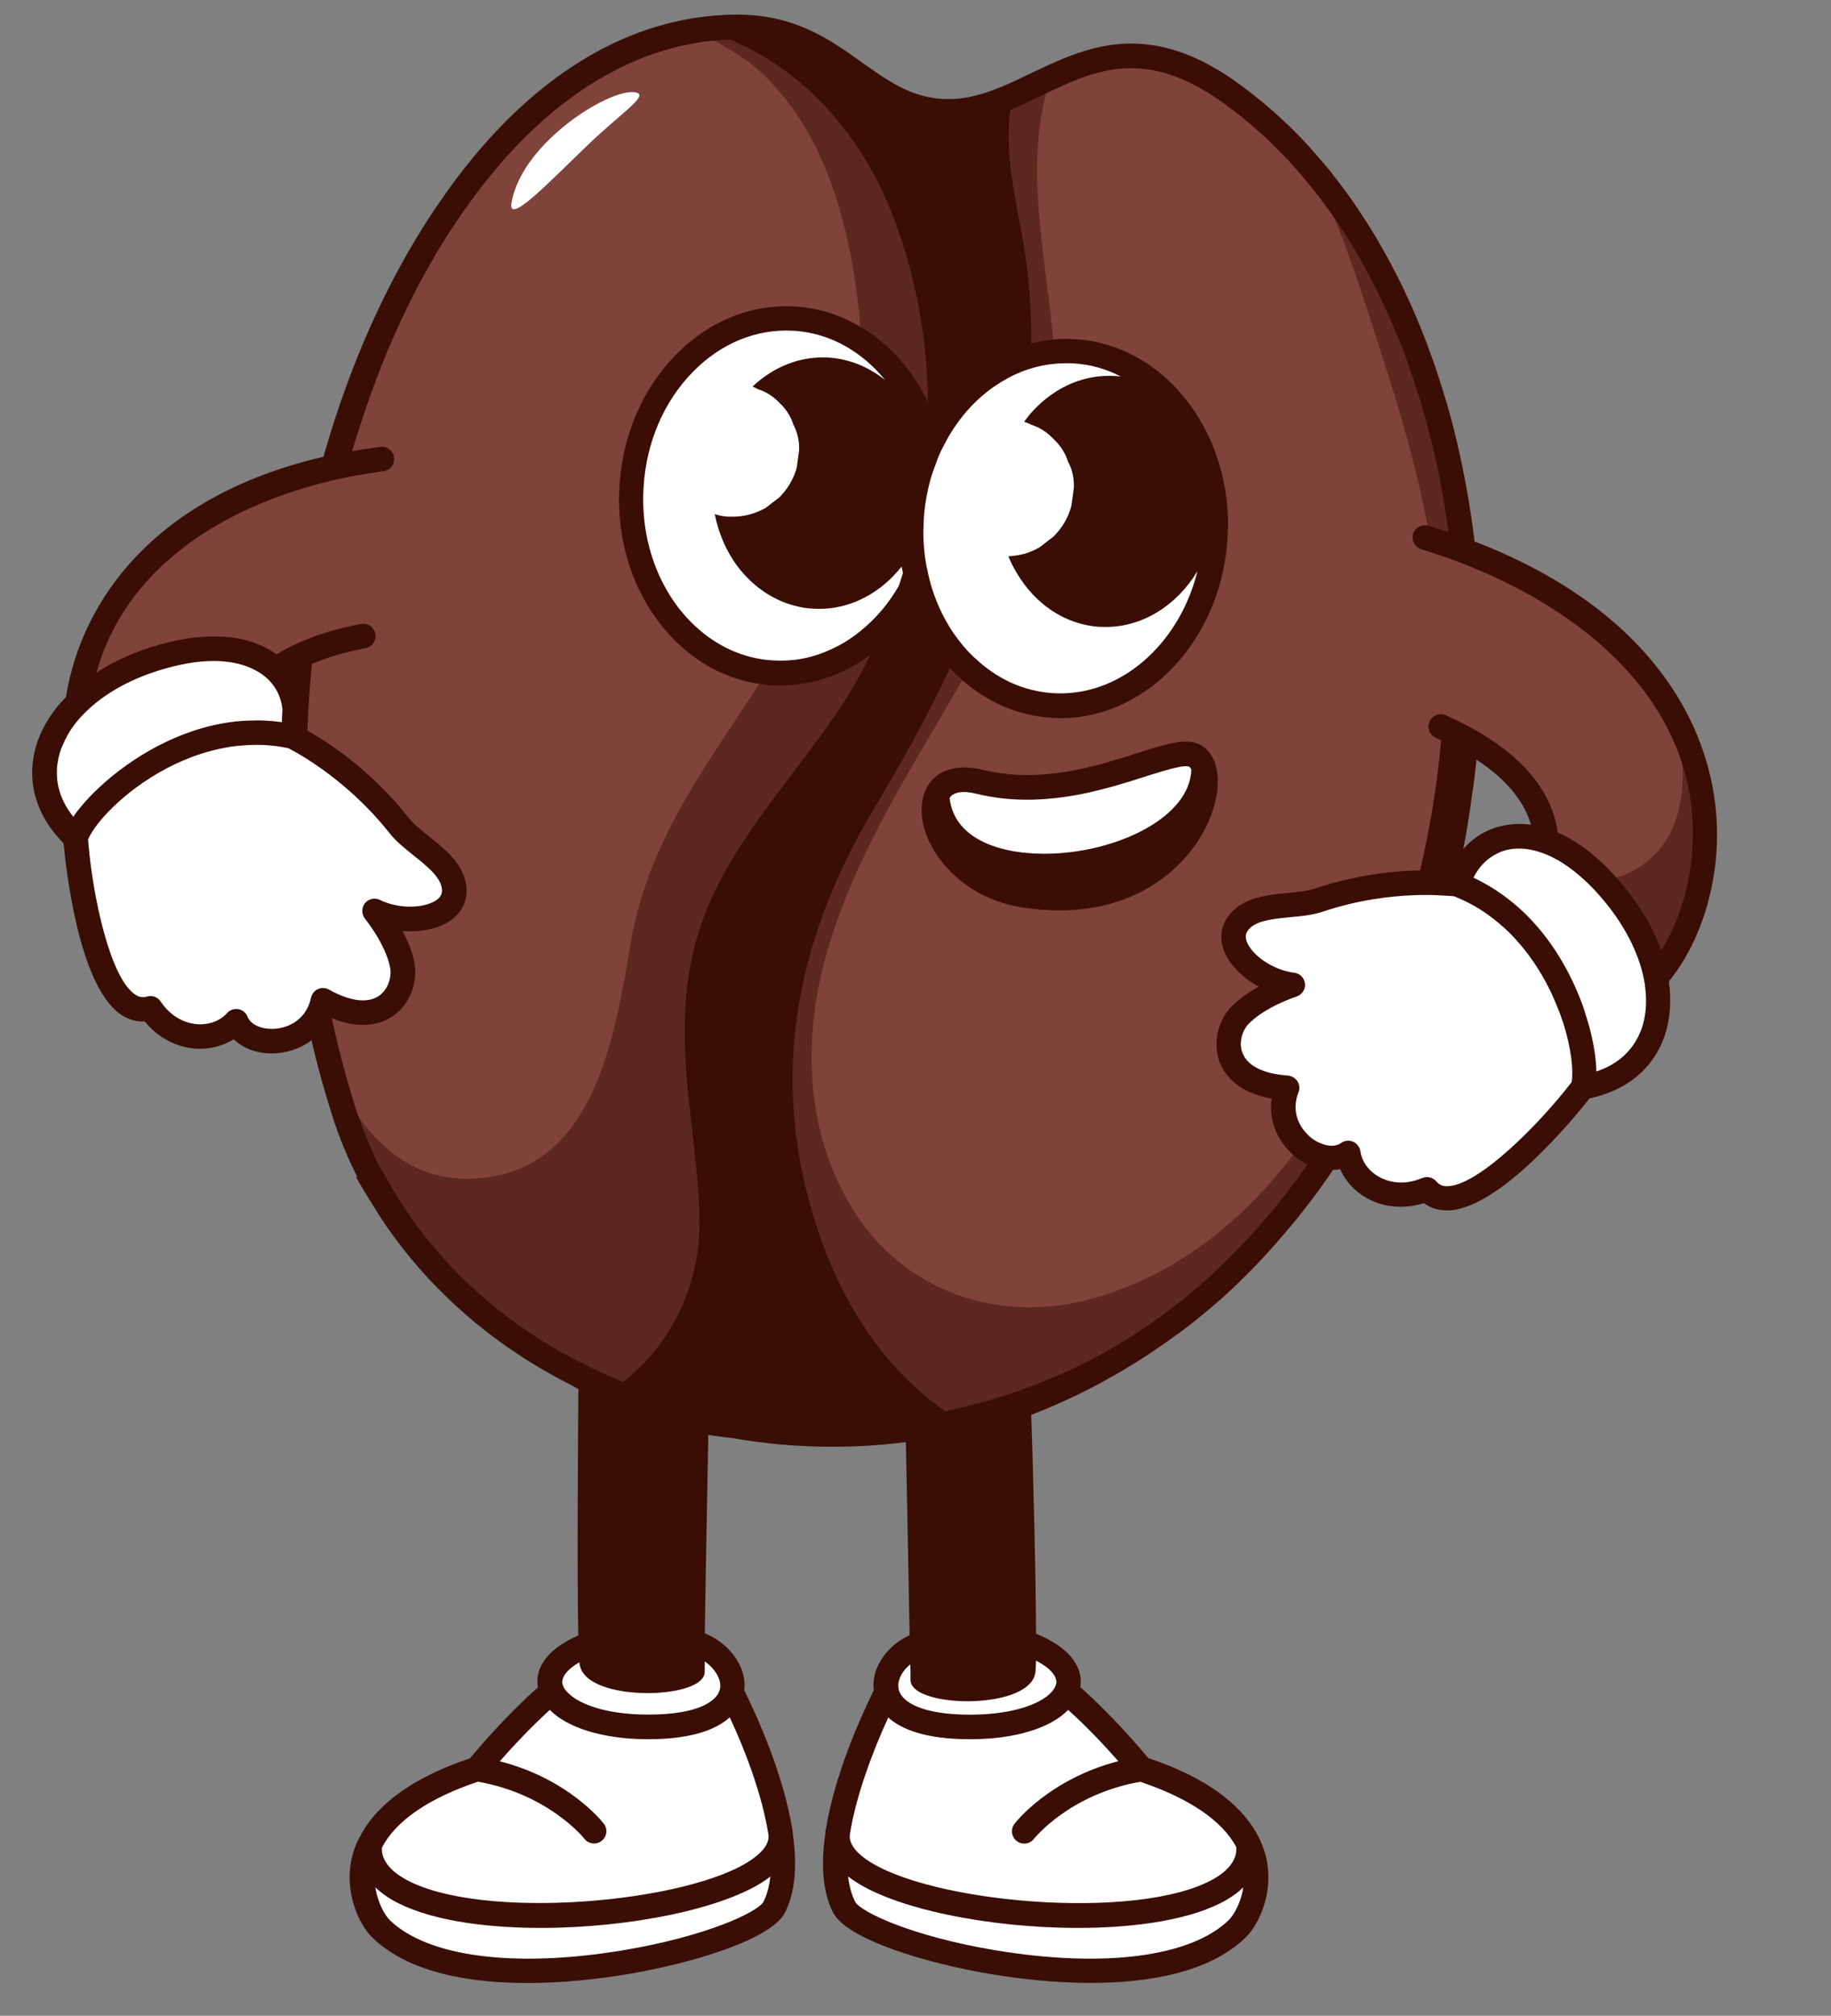 <?xml version="1.0" encoding="UTF-8"?>
<!DOCTYPE svg PUBLIC '-//W3C//DTD SVG 1.0//EN'
          'http://www.w3.org/TR/2001/REC-SVG-20010904/DTD/svg10.dtd'>
<svg height="1946.4" preserveAspectRatio="xMidYMid meet" version="1.0" viewBox="223.9 23.6 1768.4 1946.4" width="1768.4" xmlns="http://www.w3.org/2000/svg" xmlns:xlink="http://www.w3.org/1999/xlink" zoomAndPan="magnify"
><rect x="223.9" y="23.6" width="1768.4" height="1946.4" fill="#808080" stroke="none"/><g
  ><g
    ><g id="change1_3"
      ><path d="M1134.1,131c89.3,5,149.2-107.4,274.1-20.6c312.8,217.3,322.1,880.8-27,1171.1 c-291.2,242.1-729.4,116.3-825.2-184.1C406.1,627,620.5,52.4,934.3,49.5C1031.6,48.7,1058,126.7,1134.1,131z" fill="#7F433B"
      /></g
      ><g opacity=".5"
      ><g
        ><g id="change2_1"
          ><path d="M1513.4,1129.7c-4.7,7.7-9.7,15.2-14.8,22.7c-13.5,19.5-27.9,38.2-43.2,56.2 c-22.7,26.2-47.4,50.7-74.1,73c-270.8,225.1-668.8,132-800.2-123.7c-10-19.2-18.4-39.4-25-60.4c-4-12.7-7.7-25.4-11.3-38.2 c7.4,15.2,15.8,29.9,25.6,43.3c25.2,34.5,59.1,60,106.4,59.2c120.3-1.8,140.5-135.5,155.9-226.2c17-100.4,73-171.7,124.4-251.7 c4.7-7.4,9.5-14.8,14.1-22.4c7.6-12.3,15-24.9,22-38c2.4-4.4,4.6-8.8,6.9-13.2c37-73,56.6-152.2,56.4-233.2 c0-2.8,0-5.6-0.2-8.4c-0.1-9.9-0.6-19.7-1.4-29.6c-0.4-4.7-0.8-9.5-1.3-14.2c-9.4-86.3-34-181.9-104-239.5 c-5.8-4.7-23-15.3-35.9-22.8c-5.6-3.4-10.3-6.2-12.9-7.7c10.2-6.1,43.9,1.1,54.4-4.2c80.7,9.5,108.8,76.3,179,80.3 c37.8,2.1,70.3-16.7,104.6-32.6c-0.7,2.4-1.5,4.6-2.3,7c-0.8,2.7-1.7,5.6-2.3,8.3c-19.7,75.4-0.5,158,6.9,237.7 c0.7,8,1.3,15.9,1.8,23.7c0.5,9,0.8,18.2,0.8,27.1c0,5.8-0.1,11.6-0.4,17.3c-0.5,9.4-1.2,18.5-2.4,27.5 c-4.4,39.4-14.4,76.2-27.8,111.5c-2.4,6.2-4.9,12.2-7.4,18.3c-11.9,28.1-25.6,55.3-40.5,82.2c-3.9,7.1-8,14.2-12,21.4 c-47.4,83.1-101.3,164.1-129.3,258.2c-24.9,83.3-23.6,174.2,22.2,250.3c49.9,82.9,144.6,114.6,236.3,87.7 c78.4-23,141.3-73.5,190.4-137.8c4.9-6.3,9.5-12.7,14-19.4c1.2,1.2,2.4,2.4,3.7,3.3c3.1,2.4,6.2,4.2,9.4,5.2 C1504.7,1129.9,1509.5,1130.5,1513.4,1129.7z" fill="#3A0E05"
          /></g
          ><g id="change2_2"
          ><path d="M1495.7,194.2c-0.8-2-1.9-3.8-2.8-5.7c82,97.4,131.2,233.4,145.7,379.8c-4.2-1.5-8.2-3.1-12.3-4.5 c-6.3-2.4-12.6-4.6-19-6.6c-1.4-8.8-3-17.6-4.7-26.4c-9.5-49.3-23-98.5-39.1-148.6c-15.9-49.5-31.3-99.6-50.6-147.9 C1507.3,220.7,1501.8,207.4,1495.7,194.2z" fill="#3A0E05"
          /></g
        ></g
      ></g
      ><g
      ><g
        ><g
          ><g
            ><g id="change3_9"
              ><ellipse cx="980.2" cy="502.2" fill="#FFF" rx="171.4" ry="146.9" transform="rotate(-86.347 980.18 502.248) scale(1)"
              /></g
            ></g
          ></g
        ></g
      ></g
      ><g
      ><g
        ><g
          ><g
            ><g id="change3_4"
              ><ellipse cx="1250.8" cy="533.7" fill="#FFF" rx="171.4" ry="146.9" transform="rotate(-86.347 1250.776 533.743) scale(1)"
              /></g
            ></g
          ></g
        ></g
      ></g
      ><g
      ><g
        ><g id="change3_5"
          ><path d="M1386.2,764.3c2.1,102.1-251.1,138.9-257.4,27.2c5.3-12.1,18.9-18.5,41-13.1 c97.4,24.1,187.5-40.1,209.4-24.2C1382.3,756.4,1384.6,759.9,1386.2,764.3z" fill="#FFF"
          /></g
        ></g
      ></g
    ></g
    ><g
    ><g
      ><g id="change1_2"
        ><path d="M1615.3,725.2c138.3,61,105.5,153.5,74.8,165.7c-30.7,12.3-6.5,114.8,61.7,115.1 c126.1,0.5,240.5-344.3-151.6-463.6L1615.3,725.2z" fill="#7F433B"
        /></g
      ></g
    ></g
    ><g id="change2_4" opacity=".5"
    ><path d="M1832.8,955.8c-6.1,8.7-12.7,16.3-19.8,22.9c-0.4-4.7-1.2-9.4-2.4-14.2c-6.3-26.7-22.2-55.2-46.4-81.2 c-4.8-5.1-9.6-9.7-14.5-13.9c11.4,4.5,23.5,4.6,35.1,1.5c24-6.3,45.9-26.1,55.1-48.9c7.6-19.1,10.2-39.7,8.9-60.7 c-1.1-17.2-4.9-34.5-10.4-51.8C1889.4,800,1873.5,898.3,1832.8,955.8z" fill="#3A0E05"
    /></g
    ><g id="change1_1"
    ><path d="M574.7,637.7c-148.4,28.4-137.2,125.9-110,144.8c27.1,18.8-19.4,113.4-85.9,98.3 c-119.1-26.9-154.9-366.7,213.8-414L574.7,637.7z" fill="#7F433B"
    /></g
    ><g
    ><g
      ><g id="change3_6"
        ><path d="M839.4,113.3c-21.1-8-111.5,46.2-121.5,106.4c-3.7,22.4,39.1-23.1,75.5-57.8 C823.1,133.6,848.9,116.9,839.4,113.3z" fill="#FFF"
        /></g
      ></g
    ></g
    ><g
    ><g id="change3_1"
      ><path d="M815.4,1620.2c-51.7,14.3-130.4,111.6-130.4,111.6c-150.3,48.9-110.8,137.1-93.1,154.3 c86.3,83.9,360.2,17.7,379.8-20.8c35.5-69.8-49.5-223.5-49.5-223.5L815.4,1620.2z" fill="#FFF"
      /></g
      ><g id="change3_10"
      ><path d="M808,1606.7c-88.4,23.8-60.4,83.8,40.6,84.4c125.7,0.7,85.1-84.3,29.4-83.1 C822.4,1609.1,808,1606.7,808,1606.7z" fill="#FFF"
      /></g
    ></g
    ><g
    ><g id="change3_3"
      ><path d="M1195.5,1620.2c51.7,14.3,130.4,111.6,130.4,111.6c150.3,48.9,110.8,137.1,93.1,154.3 c-86.3,83.9-360.2,17.7-379.8-20.8c-35.5-69.8,49.5-223.5,49.5-223.5L1195.5,1620.2z" fill="#FFF"
      /></g
      ><g id="change3_7"
      ><path d="M1202.9,1606.7c88.4,23.8,60.4,83.8-40.6,84.4c-125.7,0.7-85.1-84.3-29.4-83.1 C1188.6,1609.1,1202.9,1606.7,1202.9,1606.7z" fill="#FFF"
      /></g
    ></g
    ><g id="change3_8"
    ><path d="M1631.4,877.4c17.4-53.2,79.4-68.9,141.4-2.2c77.5,83.2,68.4,183.1-20.1,198.5 c-24.1,31.8-116.6,138.1-150.6,98.3c-37.7,16-72.1-6.6-76.2-35c-25.7,18.5-76.5-18.1-59.1-62.9c-65.8-4.3-63.8-51.8-45-70.7 c18.8-18.8,50.7-28.7,50.7-28.7c-36-4.3-73.6-39.9-49.8-63.2c17.3-17,52.4-11.2,74.8-18.7C1570.3,868.5,1631.4,877.4,1631.4,877.4 z" fill="#FFF"
    /></g
    ><g id="change3_2"
    ><path d="M506,734.7c14.6-54.1-28.7-101.1-117.1-79.3c-110.4,27.2-157.5,115.7-92,177.1 c2.7,39.8,21.9,179.4,72.2,164.7c22.8,34,63.9,34,82.9,12.5c11.4,29.6,73.9,26.8,83.9-20.3c57.5,32.4,81.8-8.4,76.4-34.5 c-5.4-26-26.7-51.8-26.7-51.8c32.5,16.1,83.4,7,76.3-25.6c-5.2-23.7-37.7-38.1-52.3-56.6C562,760.7,506,734.7,506,734.7z" fill="#FFF"
    /></g
    ><g id="change2_3"
    ><path d="M1397.4,760.4c-0.1-0.5-0.2-0.8-0.5-1.2c-0.5-1.4-1.1-2.7-1.8-3.9c-0.5-1.1-1.1-2-1.7-3 c-2-3.1-4.5-5.7-7.2-7.7c-13.5-9.9-33.7-3.4-64.2,6.3c-39.4,12.6-93.4,29.8-149.4,15.9c-13.1-3.2-24.7-2.8-34.1,0.6 c-0.8,0.2-1.5,0.6-2.3,0.9c-1.1,0.4-2.1,0.9-3.2,1.5c-1.7,0.8-3.1,1.8-4.5,3c-0.7,0.6-1.3,1.1-1.9,1.7c-1.1,0.8-2,1.8-3,2.8 c-1.1,1.3-2.1,2.7-3.1,4.2c-1.1,1.7-2,3.3-2.7,5.1c-5.2,11.8-5.1,26.6,0.4,42c9.9,27.8,40.5,63.2,94,71.4 c12.2,1.9,23.9,2.7,34.9,2.7c79.5,0,127.4-45.4,145.1-88.4c8-19.5,9.9-38,5.7-51.8C1397.9,761.7,1397.6,761,1397.4,760.4z M1240.7,847.8c-45.6,1.9-94.9-11.5-99.7-53.7c1.5-2.4,3.8-3.8,6.3-4.6c1.2-0.5,2.4-0.7,3.7-0.9c1.3-0.1,2.7-0.2,4.2-0.2 c1.7,0,3.3,0.1,4.9,0.4c1.5,0.1,3,0.5,4.4,0.7c0.9,0.2,1.8,0.4,2.6,0.6c8.3,2,16.5,3.4,24.6,4.4c28.6,3.2,56,0.2,80.6-4.9 c4.5-1.1,8.8-2,13.1-3.1c4.7-1.2,9.3-2.4,13.7-3.6c2.3-0.6,4.4-1.2,6.5-1.9c6.4-1.8,12.6-3.8,18.3-5.6c1.9-0.6,3.8-1.2,5.6-1.8 c3.4-1.1,7.2-2.3,11-3.4c3.8-1.2,7.6-2.4,11.3-3.3c1.9-0.6,3.7-1.1,5.3-1.4c0.8-0.2,1.7-0.5,2.5-0.6c2-0.5,3.9-0.8,5.6-1.1 c3.3-0.5,5.9-0.5,7.2,0.1c0.8,0.6,1.5,1.5,2.1,2.7C1373.3,812.2,1305,845.3,1240.7,847.8z" fill="#3A0E05"
    /></g
    ><g id="change2_5"
    ><path d="M1648,546.4c0-0.5-0.1-0.9-0.2-1.4c-0.6-5.2-1.2-10.3-2-15.6c-4.3-30.6-10.1-60.5-17.3-89.3 c-1.2-5-2.5-10-3.8-14.8c-1.2-4.3-2.4-8.4-3.6-12.6c-1.4-4.7-2.8-9.5-4.3-14.1c-1.9-6.2-3.9-12.2-5.9-18.3 c-1.5-4.7-3.2-9.5-5-14.1c-2.8-8.1-5.8-16-9-23.9c-4.2-10.3-8.5-20.5-13.1-30.4c-3.2-7.1-6.5-14.1-10.1-20.9 c-2.1-4.3-4.4-8.5-6.6-12.8c-2.8-5.3-5.7-10.6-8.7-15.7c-5.7-10.3-11.9-20.3-18.3-30c-3.2-4.9-6.4-9.7-9.7-14.5 c-3.3-4.6-6.6-9.4-10.1-13.9c-3.4-4.6-6.9-9-10.3-13.5c-3.6-4.4-7.1-8.7-10.8-12.9c-3.6-4.3-7.4-8.4-11-12.6 c-3.8-4.2-7.6-8.1-11.4-12c-3.9-3.9-7.7-7.8-11.8-11.5c-3.9-3.8-8-7.5-12-11c-4-3.6-8.2-7.1-12.3-10.4 c-8.3-6.9-16.9-13.3-25.5-19.4c-85.2-59.2-144-31.1-195.9-6.3c-18.6,8.9-36.6,17.6-55.1,21.8c-2.6,0.7-5.3,1.2-8,1.7 c-5.3,0.8-10.7,1.3-16.1,1.3c-1.8,0-3.4,0-5.2-0.1c-31.3-1.7-53.2-17.3-78.6-35.4c-7.6-5.5-15.4-11-23.7-16.3 c-6.3-4-12.8-8-19.7-11.4c-20.9-10.7-45.5-18.4-76.8-18.4h-1.7C832.2,38.6,736.7,96.5,658,205.2c-5.3,7.4-10.4,14.8-15.6,22.4 c-45.5,68.6-81,148.9-105.7,235.7c-0.1,0.5-0.4,0.9-0.5,1.4c-161.5,37.4-233.5,137.5-248.6,232c-14.7,15-24.9,32.1-29.7,50.3 c-8.4,32.5,1.3,64.6,27.4,90.9c2.3,24.2,14.5,136.9,55,165.1c7.4,5.1,15.4,7.4,23.5,7c12.7,15.6,30.3,24.9,49.2,26.2 c13.2,0.8,26.1-2.5,36.6-9.1c8.8,8.5,21.8,13.7,36.6,13.7c1.7,0,3.4-0.1,5.1-0.2c12.6-1.1,24-5.3,33.4-12.5 c5.7,24.6,12.5,48.9,20.1,72.8c6.4,20.3,14.5,40,24.1,59c-0.4,0.1-0.8,0.2-1.2,0.2c5.6,10,12.8,21.7,18,29.9 c0.9,1.5,1.9,3.1,2.8,4.5c1.7,2.6,2.8,4.5,3.4,5.3c3.2,5,6.6,9.9,10.1,14.7s7,9.6,10.7,14.2c6.8,8.8,14,17.3,21.5,25.6 c0.6,0.6,1.1,1.1,1.5,1.7c3.9,4.3,7.7,8.2,11.6,12.1c36.2,36.9,79.7,68.5,128.6,93.1c0.2,0.2,0.6,0.5,0.9,0.6 c1.9,1.1,3.8,2.1,5.7,3.1c-0.2,33.2-1.4,173.9-0.1,237.9c-27.4,11.9-41.8,29.4-39.2,49c0,0.4,0.1,0.7,0.2,1.1 c-30.9,27.5-57.7,59-65.5,68.5c-64,21.5-93.6,50.5-106.3,75.6c-0.3,0.4-0.4,0.7-0.6,1c-0.3,0.4-0.5,0.8-0.7,1.3 c-3.3,6.4-5.2,12.3-6.5,17.9c-8.1,34.5,7.7,65.7,19.6,77.2c35.6,34.7,95.6,44,149.8,44c38.1,0,73.3-4.6,95.3-8.3 c64.7-10.7,140.4-34,153.5-59.6c10.5-20.8,11.7-47.4,7.7-75.4c-0.1-2-0.3-3.9-0.6-5.7c0-0.2-0.2-0.4-0.2-0.6 c-8.5-51.2-32.3-104.9-46.2-133.1c1.2-9.3-1.1-19.1-6.5-28.3c-7-11.9-18.4-21.3-31.6-26.6c0.8-56.7,2.8-157.9,3.4-191.6 c7.6,1.2,15.3,2.1,22.9,3c32.4,5.7,64.8,8.4,97.1,8.4c23.7,0,47.4-1.5,70.8-4.5c0.7,31.6,2.6,128.1,3.6,186.4 c-11.8,5.5-21.8,14.1-28.1,24.9c-5.6,9.3-7.7,19-6.5,28.4c-13.8,28.1-37.3,81.1-45.8,131.5c-0.1,0.4-0.1,0.7-0.1,1 c-0.1,0.4-0.4,0.6-0.4,1c-0.3,1.7-0.5,3.5-0.6,5.4c-0.1,0.3-0.1,0.6-0.1,1.1c-3.9,27.7-2.7,54.1,7.7,74.6 c13.1,25.6,88.8,48.9,153.5,59.6c22.1,3.7,57.3,8.3,95.3,8.3c54.3,0,114.3-9.4,149.8-44c11.9-11.5,27.7-42.6,19.6-77.2 c-1.2-5.1-3-10.7-5.7-16.3c-0.2-0.7-0.5-1.4-0.8-2c-0.1-0.2-0.3-0.4-0.4-0.7c-12.6-25.5-41.8-55.1-106.9-76.9 c-7.8-9.5-34.7-41-65.7-68.6c0.1-0.4,0.2-0.6,0.2-0.9c2.7-20.4-13.1-38.6-42.9-50.6c-0.1-62-3.4-175.2-4.6-211.3 c0.5-0.1,1-0.2,1.4-0.5c48-18.8,93.1-43.6,134.6-73.7c4.5-3.1,8.9-6.4,13.3-9.7c6.6-5.1,13.1-10.2,19.5-15.6 c3.3-2.8,6.6-5.6,10-8.5c3-2.6,6.1-5.2,9-8c3.8-3.4,7.6-7,11.4-10.6c3.9-3.8,7.7-7.6,11.5-11.4c11.4-11.5,22.4-23.6,33-36.1 c17-19.6,32.9-40.5,47.7-62.4c2.4,0,4.6-0.2,6.9-0.7c5.1,11.4,14,21.3,25.6,27.8c16.4,9.3,36.3,10.9,55.4,5c6.3,4.6,13.8,7,22.1,7 h1.3c49.5-1.4,121.5-89,136.5-108.2c36.2-7.6,62-29.1,72.7-60.9c5.3-16,6.5-33.7,3.9-52c21.6-26.7,37.4-63,43.7-104.4 C1896,758.5,1842.1,621.2,1648,546.4z M1214.3,431.3c2,0.7,3.9,1.5,5.8,2.5c8.1,2.6,15,7.1,20.8,13.2c0.2,0.2,0.4,0.4,0.6,0.6 c6.5,6.1,11.2,13.2,13.8,21.5c4.2,7.8,6.1,16.4,5.7,25.5c-0.7,5.9-1.5,11.9-2.4,17.7c-3.1,11.3-8.8,21-17.1,29.3 c-4.4,3.4-8.9,7-13.4,10.4c-4.7,2.8-9.9,4.9-15,6.4c-5,1.3-10.1,2.1-15.3,2.4c2.3,5.6,4.9,10.9,8,15.9c17.5,29.8,46.3,50,80,52.2 c2,0.1,4,0.1,5.9,0.1c36.3,0,69.1-21.2,88.7-53.9c-13.7,55.4-51.8,98.5-98.4,112.9c-13.2,4-27.1,5.8-41.3,4.9 c-28.7-1.9-54.6-14.2-75.4-34.1c-0.5-0.2-0.9-0.7-1.4-1.2c-4.3-4-8.3-8.5-12-13.2c-2.8-3.6-5.6-7.2-8.1-11 c-2.7-4-5.2-8.3-7.6-12.7c-6.3-11.8-11.3-24.5-14.7-38c-0.5-1.7-0.8-3.4-1.2-5.2c-2.4-9.7-3.8-19.9-4.3-30.4 c-0.4-5.7-0.4-11.4,0-17.2c0-1.7,0-3.2,0.1-4.9c0.8-13.1,3-25.6,6.3-37.8c1.9-6.8,4.2-12.8,6.6-19.2c0.1-0.1,0.1-0.5,0.1-0.5 c1.7-4.2,3.4-8.2,5.5-12.1c2.6-5.2,5.3-10.2,8.4-15c13.4-21.4,31.2-38.7,51.6-50.1c4-2.4,8.2-4.5,12.3-6.2c3.9-1.8,8-3.3,12-4.5 c7.7-2.4,15.7-4,23.7-4.7c5.9-0.6,12-0.7,18.2-0.4c16.3,1,31.6,5.3,45.6,12.7c-1.8-0.2-3.4-0.4-5.2-0.5 c-20.3-1.3-40.2,4-57.7,15.2c-7,4.4-13.7,9.9-19.7,16.1c-3.4,3.4-6.5,7.1-9.4,11c-0.5,0.5-0.8,1.1-1.3,1.7 C1213.6,431.1,1214,431.2,1214.3,431.3z M281,753.1c0.8-3.4,2-6.9,3.6-10.2c5.1-12.7,13.8-24.5,25.3-34.9 c19.9-18.3,48.2-32.8,81.8-41c32.1-8,59.7-6.5,78.7,3.7c5,2.6,9.4,5.8,13.2,9.6c1.9,1.9,3.4,3.9,5,6.1c4.5,6.4,7.2,13.9,8.1,22.2 c-0.2,4-0.5,8.2-0.6,12.3c-10.8-1.5-21.4-2-31.7-1.5c-8.7,0.2-17.2,1.2-25.6,2.7c-51.5,9.3-95.8,38.8-123.6,66.2 c-7.4,7.2-13.5,14.4-18.4,20.9c-0.8,1.1-1.5,2.1-2.1,3.1C280.2,794.1,275.6,774,281,753.1z M524.3,987c-1.2,5.5-3.2,10.1-5.8,13.9 c-7.1,10.6-18.8,15.3-29,16.1c-12.6,0.8-23.4-3.8-26.5-11.6c-1.4-3.8-4.9-6.6-8.9-7.4c-0.7-0.1-1.4-0.1-2.1-0.1 c-3.3,0-6.6,1.4-8.9,4c-6.5,7.4-17.2,11.4-28.5,10.7c-8.2-0.6-23.6-4.2-35.6-22c-2.8-4.3-8.2-6.3-13.2-4.7 c-4.2,1.2-7.8,0.5-11.8-2.3c-24.1-16.7-40.6-95.2-44.8-146.5c-0.1-1.1-0.2-2-0.2-3c2.5-5.8,7.5-13.2,14.6-21.3 c21.7-24.7,63.3-55.7,112.7-66.2c7.7-1.7,15.6-2.9,23.6-3.3c11.5-0.9,23.3-0.5,35.3,1.4c2.4,0.4,4.7,0.8,7.1,1.3 c2.9,1.5,9.1,4.9,17.7,10.2c19.7,12.5,51.8,36,80.3,72.1c6.3,8,15,14.8,23.4,21.6c11.9,9.5,24.3,19.4,26.7,30.2 c1.1,5.3-0.1,8.9-4.3,12.1c-10.2,8-35.4,10.1-55.2,0.4c-5-2.5-11-1.2-14.6,3.2c-3.4,4.4-3.3,10.6,0.2,15 c0.1,0.2,19.5,23.9,24.1,46.7c1.8,8.5-1.2,20.8-10.3,27.4c-10.8,7.8-28,5.8-48.6-5.7c-1.1-0.6-2.1-1.1-3.3-1.2 c-2.4-0.7-5-0.5-7.4,0.7C527.6,980.2,525.1,983.3,524.3,987z M570.4,1102.5c-1.1-2.8-2-5.8-3-8.7c-9-28.4-16.7-57.5-23-87.1 c31,12.8,50.5,4.2,60-2.7c15.6-11.3,23.5-32.4,19.6-51.4c-2.1-10.6-6.6-21-11.4-30c18.4,1.5,36.6-2.4,48.2-11.5 c11.4-8.9,15.9-21.6,12.8-36c-4.2-18.9-20.5-32.1-35.1-43.7c-7.6-6.1-14.8-11.9-19.5-17.7c-37.4-47.4-79.5-74.2-98.2-84.5 c0.8-21.6,2.3-43.1,4.3-64.5c14.1-6.1,31.1-11.3,51.9-15.2c6.4-1.3,10.7-7.5,9.4-13.9c-1.2-6.5-7.5-10.7-13.9-9.5 c-16.9,3.2-31.6,7.2-44.5,11.9c-9.9,3.6-18.8,7.5-26.6,11.6c-3.7,1.9-7.1,3.9-10.4,5.9c-24.8-18.2-61.4-22.2-104.7-11.6 c-26.2,6.4-49.7,16.5-69.3,29.2c27.3-98.3,116.6-155.8,212.4-181.6c9.1-2.5,18.3-4.8,27.5-6.6c12.5-2.6,24.9-4.6,37.3-6.3 c6.5-0.8,11.2-6.8,10.3-13.2c-0.8-6.5-6.8-11.2-13.3-10.3c-9.4,1.2-18.4,2.6-27.2,4.3c0-0.4,0.1-0.8,0.4-1.2 c1.5-5.6,3.3-11.2,5.1-16.7c3.6-11.6,7.4-23,11.5-34.3c1.5-4.4,3.1-8.8,4.8-13.1c0.9-3,2.1-5.8,3.3-8.8c2.1-5.6,4.3-11.2,6.5-16.6 c2.1-5.1,4.2-10.2,6.4-15.2c2.5-5.8,5-11.5,7.7-17.2c2.4-5.2,4.9-10.6,7.5-15.7c1.8-3.8,3.7-7.6,5.7-11.4 c3.1-6.5,6.5-12.9,10.1-19.2c2.7-5,5.5-10,8.3-14.8c5.8-10.3,12-20.3,18.3-29.9c5.8-8.9,11.8-17.5,17.8-25.9 c2.4-3.2,4.6-6.4,7-9.5c4.5-6.1,9.1-11.9,13.8-17.5c2.6-3.2,5.2-6.3,7.7-9.3c4.5-5.2,9-10.3,13.8-15.3c7.2-7.7,14.6-15.1,22.1-22 c5-4.7,10-9.1,15.1-13.3c2.5-2.3,5.1-4.3,7.7-6.3c2.6-2,5.1-4,7.7-5.9c5.1-3.9,10.3-7.6,15.6-11c2.6-1.8,5.2-3.6,8-5.1 c2.6-1.8,5.2-3.4,8-4.9c2.6-1.5,5.3-3.1,8-4.5c2.7-1.4,5.5-2.8,8.1-4.3c5.3-2.8,10.8-5.3,16.3-7.6c2.7-1.3,5.6-2.5,8.3-3.4 c2.7-1.2,5.5-2.3,8.2-3.1c2.7-0.9,5.6-1.9,8.3-2.8c2.8-0.9,5.8-1.8,8.7-2.6c2.4-0.7,4.9-1.3,7.2-1.9c3.1-0.8,6.2-1.5,9.3-2.1 c2.7-0.6,5.5-1.1,8.2-1.7c5.8-0.9,11.5-1.8,17.3-2.4c0.7-0.1,1.4-0.1,2.3-0.1c0.5-0.1,0.9-0.2,1.4-0.2c4.5-0.4,9-0.7,13.5-0.8 c72.9,30.6,129.9,94,160.6,179c19.9,55.1,30,113.1,30.6,171.3c-14.8-31-37.4-56.5-65.1-72.8c-18.9-11.3-40-18.3-62.8-19.7 c-42.7-2.7-83.9,14-116.1,47c-31.8,32.6-50.9,77.3-54,125.7c-2.5,40,6.2,77.8,23.2,109c4.6,8.7,9.9,16.7,15.8,24.2 c24.1,31.3,57.7,53,96.3,58.5c3.8,0.6,7.6,1.1,11.5,1.3c2.8,0.1,5.8,0.2,8.8,0.2c30.4,0,59.1-10,83.8-27.4c1.1-0.7,2-1.4,3-2.3 c-6.8,13.9-14.2,27.4-22.4,40.7C1026,722,1007,747,988.6,771.3c-37.4,49.4-76.1,100.6-92.7,161.7c-17.1,62.8-10.2,123-3.6,181.3 c3.1,27.1,6.3,55.1,7.1,83.2c1.3,45-11.5,87.1-36.3,121.5c-10.3,14.6-22.8,27.5-37.3,38.9c-1.8-0.7-3.6-1.3-5.2-2.1 c-8.8-3.7-17.5-7.6-26-11.6c-2.5-1.2-4.9-2.5-7.4-3.7c-2-1.1-4.2-2.1-6.2-3.2c-2.3-1.2-4.4-2.3-6.6-3.4c-5.7-3.1-11.4-6.3-17-9.6 c-21.8-12.9-42.3-27.4-61.1-43.2c-3.9-3.1-7.7-6.4-11.5-10c-37.6-33.7-68.5-73.1-91.2-116.3c-0.2,0-0.4,0.1-0.6,0.1 C584.1,1138,576.6,1120.4,570.4,1102.5z M956.2,399.5c8,2.6,14.8,7,20.7,13.3c6.2,5.8,10.7,12.7,13.2,20.7 c4,7.6,5.9,15.9,5.6,24.7c-0.8,5.7-1.5,11.4-2.3,17.1c-3.1,10.9-8.7,20.3-16.6,28.4c-4.3,3.3-8.7,6.6-12.9,10 c-10,5.8-20.8,8.8-32.4,8.8c-6.1,0.2-11.9-0.6-17.3-2.5c3.7,18.5,11,35.7,22,50.5c16.6,21.8,39.1,35.9,64,39.9 c3,0.5,5.9,0.8,8.9,0.9c2,0.1,4,0.2,6.1,0.2c26.2,0,51.5-11.2,71.4-31.6c2.8-3,5.6-6.1,8.1-9.3c0.4,2.1,0.8,4.3,1.3,6.4 c-1.3,4.2-2.6,8.2-4,12.3c-9.9,17.1-22.3,31.8-36.7,43.3c-8.8,7.4-18.4,13.3-28.5,17.9c-17.2,8.1-36.1,12-55.3,10.8H970 c-28.3-1.8-53.8-13.8-74.3-32.8c-8.3-7.6-15.8-16.4-22.3-26.1c-19.8-29.6-30.6-67.9-27.9-108.9c2.7-42.9,19.6-82.2,47.4-110.6 c27.3-28,62-42.1,97.6-39.9c24.5,1.5,46.9,10.7,65.8,25.5c8.2,6.3,15.7,13.8,22.4,22.1c-6.9-5.6-14.4-10.2-22.2-13.7 c-10.1-4.5-20.8-7.2-31.9-8c-27.2-1.7-52.9,8.3-73.8,27.9C952.5,397.7,954.3,398.6,956.2,399.5z M916,1639.8 c2.8,4.7,5.5,11.8,1.7,18.6c0,0.2-0.1,0.4-0.2,0.6c-3.4,6.1-17,20.2-67.2,20.2h-1.5c-39.9-0.2-64.7-10-75.5-20.2 c-3.8-3.4-5.8-6.9-6.3-10.1c-0.7-5.8,4.4-13.3,16.5-20.2c0.1,0.4,0.1,0.6,0.1,0.9c0.5,5.9,3.7,10.9,8.9,15 c22.9,17.9,83.6,17.6,104.6,4.2c4.6-3,7.4-6.5,7.4-10.7c0-2.3,0-5.7,0.1-10.2C909.6,1631.4,913.5,1635.7,916,1639.8z M967.9,1835.6c-1,9.1-3.1,17.3-6.6,24.3c-4.9,9.6-54.6,33.5-136.3,47c-104.1,17.2-188.1,6.3-224.7-29.3 c-4.4-4.3-11.4-16-13.8-31.1c0-0.1,0-0.3,0-0.4c4.3,4.1,9.5,8.2,16.1,12c32.6,18.9,86.4,27.1,143.6,27.1 c85.3,0,177.9-18.4,218.4-47.1c1.3-0.9,2.3-1.8,3.4-2.7C967.9,1835.5,967.9,1835.6,967.9,1835.6z M966,1794.7 c1.2,7.8-3.9,15.8-15.4,24c-59.9,42.6-264.3,60.5-336.4,18.8c-20-11.6-21.7-23.6-21.5-29.6c13.3-26,45-47.8,92.8-63.9 c68.5,12.1,102.5,54.7,102.8,55.1c2.3,3,5.9,4.6,9.4,4.6c2.5,0,5.1-0.8,7.2-2.5c5.2-4,6.2-11.4,2.2-16.6 c-1.5-1.9-34-43.3-100.5-60.3c12.8-14.5,30-33,48.3-49.6c17.1,17.3,50.9,28,93.4,28.3h1.5c43.5,0,66.6-10,78.9-21.1 C943.7,1713.8,959.9,1756.6,966,1794.7z M1237.8,1659.2c-10.8,10.1-35.7,19.8-75.6,20.1c-51.6,0.2-65.2-14-68.7-20.2 c-0.1-0.1-0.1-0.4-0.2-0.5c-3.7-7-1.1-14,1.7-18.8c1.9-3.2,4.6-6.4,8.1-9.1c0.2,7,0.2,12.3,0.2,15.3c0,1.7,0.5,3.2,1.3,4.7 c11.5,20.7,98.8,22.4,116.3-4.4c1.8-2.6,2.8-5.6,3.1-8.8c0.2-2.6,0.4-6.2,0.5-10.4c14.4,7.4,20.4,15.6,19.6,21.8 C1243.5,1652.2,1241.5,1655.6,1237.8,1659.2z M1424.6,1846.4c-2.3,15.2-9.5,26.8-13.9,31.2c-36.6,35.6-120.6,46.5-224.7,29.3 c-81.7-13.5-131.3-37.4-136.2-47c-3.6-7.1-5.7-15.3-6.8-24.3c1.2,0.6,2.2,1.6,3.5,2.5c40.5,28.8,133.1,47.1,218.4,47.1 c57.1,0,111-8.2,143.6-27.1c6.6-3.8,11.8-7.9,16.1-12C1424.6,1846.3,1424.6,1846.4,1424.6,1846.4z M1304,1724.2 c-66.3,17.2-98.8,58.5-100.3,60.5c-4,5.2-3,12.6,2.2,16.6c2.2,1.7,4.7,2.5,7.2,2.5c3.5,0,7.1-1.6,9.4-4.6 c0.3-0.4,34.3-43.1,102.7-55.1c47.4,16,78.9,37.4,92.7,63c0.1,0.2,0.1,0.5,0.1,0.7c0.2,6-1.3,18.1-21.4,29.8 c-72.1,41.7-276.4,23.8-336.4-18.8c-11.5-8.2-16.6-16.3-15.4-24.2c0-0.1,0-0.3,0-0.4c6.2-38,22.4-80.4,37-112.2 c12.3,11.2,35.6,21,78.8,21h1.5c42.7-0.2,76.6-10.9,93.4-28.3C1274.1,1691.3,1291.3,1709.9,1304,1724.2z M1622.1,1169 c-4.7,0.2-8.2-1.3-11-4.6c-2.3-2.7-5.6-4.2-9-4.2c-1.5,0-3.1,0.4-4.6,0.9c-19.7,8.4-34.7,2.8-41.8-1.2 c-9.9-5.5-16.5-14.7-17.9-24.6c-0.6-4-3.3-7.6-7.1-9.3c-0.4-0.1-0.7-0.2-1.2-0.4c-3.4-1.1-7.4-0.5-10.4,1.7 c-1.7,1.2-3.4,1.9-5.6,2.3c-3.9,0.8-8.7,0.2-13.4-1.8c-3.2-1.1-6.3-2.8-9.4-5.2c-1.3-0.9-2.5-2.1-3.7-3.3c-9.3-9.1-15.8-23.7-9-41 c1.4-3.4,1-7.5-1.1-10.7c-2-3.1-5.5-5.1-9.3-5.5c-23.4-1.5-38.9-9.3-43.7-21.8c-4-10.6,0.1-22.3,6.4-28.5 c16.4-16.5,45.5-25.8,45.7-25.9c5.3-1.7,8.8-6.8,8.3-12.3c-0.5-5.6-4.9-10.1-10.3-10.7c-22-2.7-41.9-18.2-46.1-30.5 c-1.7-4.9-0.7-8.7,3.1-12.5c7.8-7.7,23.6-9.1,38.9-10.7c10.7-0.9,21.6-2,31.3-5.2c33.6-11.3,64.8-15.1,88-16 c5-0.2,9.5-0.2,13.5-0.2c4.6,0,8.8,0.1,12.3,0.4c5.5,0.2,9.5,0.6,12,0.7c0.4,0.1,0.8,0.1,1.1,0.1c14.1,5.5,26.5,12.7,37.5,21.3 c3.9,3,7.7,6.1,11.3,9.4c4.9,4.4,9.3,9,13.4,13.8c14.4,16.3,25.4,34.5,33.5,52.5c2.5,5.6,4.8,11.2,6.8,16.5 c1.3,3.7,2.5,7.2,3.7,10.7c7.1,23.4,9.4,43.8,7.5,55.3C1710.6,1109.1,1652.1,1168.1,1622.1,1169z M1675,821 c-15,3.2-27.9,11-37.8,22.4c3.2-16.7,5.9-33.6,8.2-50.6c0.9-5.9,1.8-11.9,2.5-17.8c0.7-5.9,1.4-12,2-17.9 c33.7,22.1,47.5,44.9,52.6,62.9C1693.1,818.7,1683.9,819,1675,821z M1765.7,1058.2c-0.2-12.5-2.7-28.3-7.5-45.6 c-0.7-2.3-1.3-4.5-2.1-6.8c-1.1-3.9-2.4-7.8-3.8-11.8c-11.4-31.2-30.3-64.9-58.8-91.4c-2.8-2.6-5.9-5.3-9-7.8 c-3.1-2.5-6.2-4.9-9.4-7.2c-8.7-6.2-18-11.8-28.1-16.5c5.3-10.7,13.1-18.6,22.7-23.2c3.2-1.8,6.8-3,10.4-3.8 c11.2-2.5,23.5-0.9,36.2,4.2c3.8,1.4,7.6,3.3,11.4,5.5c0.2,0.1,0.4,0.2,0.6,0.2c7.1,4.2,14.4,9.3,21.4,15.4 c4.9,4.2,9.7,8.8,14.5,13.9c24.2,26,40.1,54.5,46.4,81.2c1.2,4.9,2,9.5,2.4,14.2c1.5,13.3,0.5,25.9-3.3,37.3 c-0.2,0.7-0.5,1.3-0.7,1.9C1801.7,1037.4,1786.9,1051.2,1765.7,1058.2z M1856.2,863.8c-4.4,29.3-14.5,56-27.9,77.6 c-8.5-24-23.3-48.2-43.5-70.5c-1.1-1.3-2.1-2.5-3.3-3.8c-17.2-18.5-35.3-31.8-53.2-39.7c-3.3-26.1-19.4-63.5-76-96.9 c-3.7-2.1-7.6-4.3-11.6-6.4c-3.7-1.9-7.4-3.8-11.3-5.7c-0.1,0-0.1-0.1-0.2-0.1c-2.8-1.3-5.9-2.6-9-4c-0.9-0.5-1.9-0.7-3-0.9 c-5.1-0.8-10.4,1.9-12.7,7c-2.6,5.9,0.1,12.9,6.1,15.7c1.8,0.7,3.4,1.5,5.1,2.4c-0.7,8.2-1.5,16.5-2.5,24.9 c-3.8,32.2-9.6,66.1-17.8,100.6c-25.5,0.5-61.7,4.3-101.6,17.6c-7,2.4-16.3,3.3-26,4.2c-18.5,1.8-39.4,3.8-53.3,17.5 c-10.4,10.2-13.7,23.3-8.9,36.9c4.7,14.1,17.8,27.3,34,36.1c-8.9,5-18.4,11.3-26,18.9c-13.7,13.8-18.5,35.9-11.8,53.8 c4.2,11.2,16.3,29.4,50.3,35.5c-2.8,20.2,4.7,40.2,20.9,54.4c1.1,0.9,2.1,1.9,3.2,2.7c3.3,2.6,6.9,4.7,10.4,6.5 c-12.5,18-25.8,35.4-39.9,51.8c-11.4,13.2-23.2,25.9-35.3,38.1c-3.9,3.9-7.8,7.7-11.9,11.4c-3.2,3.1-6.4,6.2-9.7,9 c-5.3,4.9-10.7,9.6-16.1,14.1c-4.5,3.8-9,7.5-13.7,10.9c-5.6,4.4-11.2,8.5-16.7,12.6c-4.2,3-8.4,5.9-12.6,8.8 c-4.8,3.1-9.4,6.2-14.1,9.3c-0.2,0.1-0.6,0.4-0.8,0.5c-7,4.4-14,8.5-21.1,12.6c-5.1,3-10.4,5.8-15.7,8.5 c-4.7,2.5-9.5,4.9-14.2,7.2c-8.4,4.2-17.1,8.1-25.8,11.6c-5.6,2.4-11.3,4.7-17,6.9c-0.2,0.1-0.5,0.2-0.7,0.2 c-4.6,1.8-9.3,3.4-13.9,5.1c-4,1.4-8,2.8-12,4c-4.6,1.5-9.4,3-14,4.4c-4.2,1.2-8.3,2.4-12.5,3.4c-2.6,0.7-5.2,1.4-7.8,2 c-4,1.1-8.1,2-12.2,3c-3.8,0.9-7.6,1.8-11.5,2.6c-0.2,0-0.5,0.1-0.7,0.1c-26.1-18.2-49.5-41.3-69.5-68.7 c-21-28.9-38.3-62.4-51.3-99.8c-48.3-139.4-30.8-275.6,53.8-416.1c23.3-38.8,48.6-83.7,71.6-133.1c3.2,3.6,6.6,7,10.2,10.2 c0.6,0.6,1.2,1.1,1.9,1.7c23.9,21,53.3,34.2,85.8,36.3c3,0.2,5.9,0.4,8.8,0.4c11.9,0,23.6-1.5,34.8-4.5 c12.6-3.1,24.6-8.1,35.9-14.6c50.1-28.3,86.3-85.8,90.7-154c0.2-4.5,0.5-9,0.6-13.5c0-94.9-63.9-174-147.3-179.4 c-7.2-0.5-14.5-0.4-21.5,0.4c-7.2,0.6-14.2,1.9-21.3,3.7c0.4-31.8-2-64.1-7.6-96.8c-1.3-7.7-2.8-15.4-4.3-23.2 c-6.5-35.1-13.3-71.5-8.3-105.5c1.1-0.5,2.1-0.9,3.2-1.4c9-3.8,17.9-8.1,26.6-12.2c1.5-0.7,3.2-1.5,4.7-2.3 c48.8-23.4,95.8-43.1,167.3,6.5c4.2,2.8,8.3,5.9,12.3,9c4.2,3,8.2,6.2,12.1,9.5c3.4,2.7,6.9,5.7,10.3,8.7c1.2,1.1,2.4,2.1,3.6,3.2 c2.5,2.1,4.9,4.3,7.2,6.5c1.3,1.3,2.6,2.5,3.9,3.8c3.2,3.1,6.4,6.3,9.5,9.5c3.6,3.4,7,7.2,10.6,11c3.7,4,7.4,8.3,10.9,12.5 c3.6,4.2,7,8.3,10.3,12.6c4.3,5.3,8.4,10.8,12.5,16.4c1.9,2.6,3.8,5.2,5.7,8c0.8,1.1,1.5,2.3,2.3,3.3c3.1,4.3,5.9,8.5,8.7,12.9 c2.3,3.4,4.5,7,6.6,10.6c2,3.2,4,6.4,5.9,9.7c1.8,3.2,3.7,6.4,5.5,9.7c9.9,17.3,19,35.6,27.2,54.6c1.9,4.2,3.8,8.4,5.5,12.7 c2.4,5.7,4.8,11.5,7,17.5c1.7,4.5,3.4,9,5,13.7c2.1,5.7,4,11.4,5.9,17.2c4.9,14.6,9.3,29.6,13.3,44.8c2.8,10.6,5.5,21.5,7.8,32.4 c2.4,10.9,4.5,22.1,6.5,33.2c1.1,5.6,2,11.3,2.7,17c1.1,5.6,1.9,11.3,2.5,17.1c-6.3-2.1-12.7-4.2-19.2-6.2 c-0.5-0.1-0.8-0.2-1.2-0.2c-5.9-1.2-11.9,2.3-13.7,8.2c-1.9,6.3,1.7,12.8,8,14.8c3.4,1.1,7,2.1,10.4,3.3c6.4,2,12.7,4.3,19,6.5 c4.2,1.5,8.2,3.1,12.3,4.6c4.2,1.7,8.3,3.4,12.5,5.2c89.4,37.5,170.1,100.4,197.8,187.8C1858.6,792.5,1861.7,826.7,1856.2,863.8z" fill="#3A0E05"
    /></g
  ></g
></svg
>
